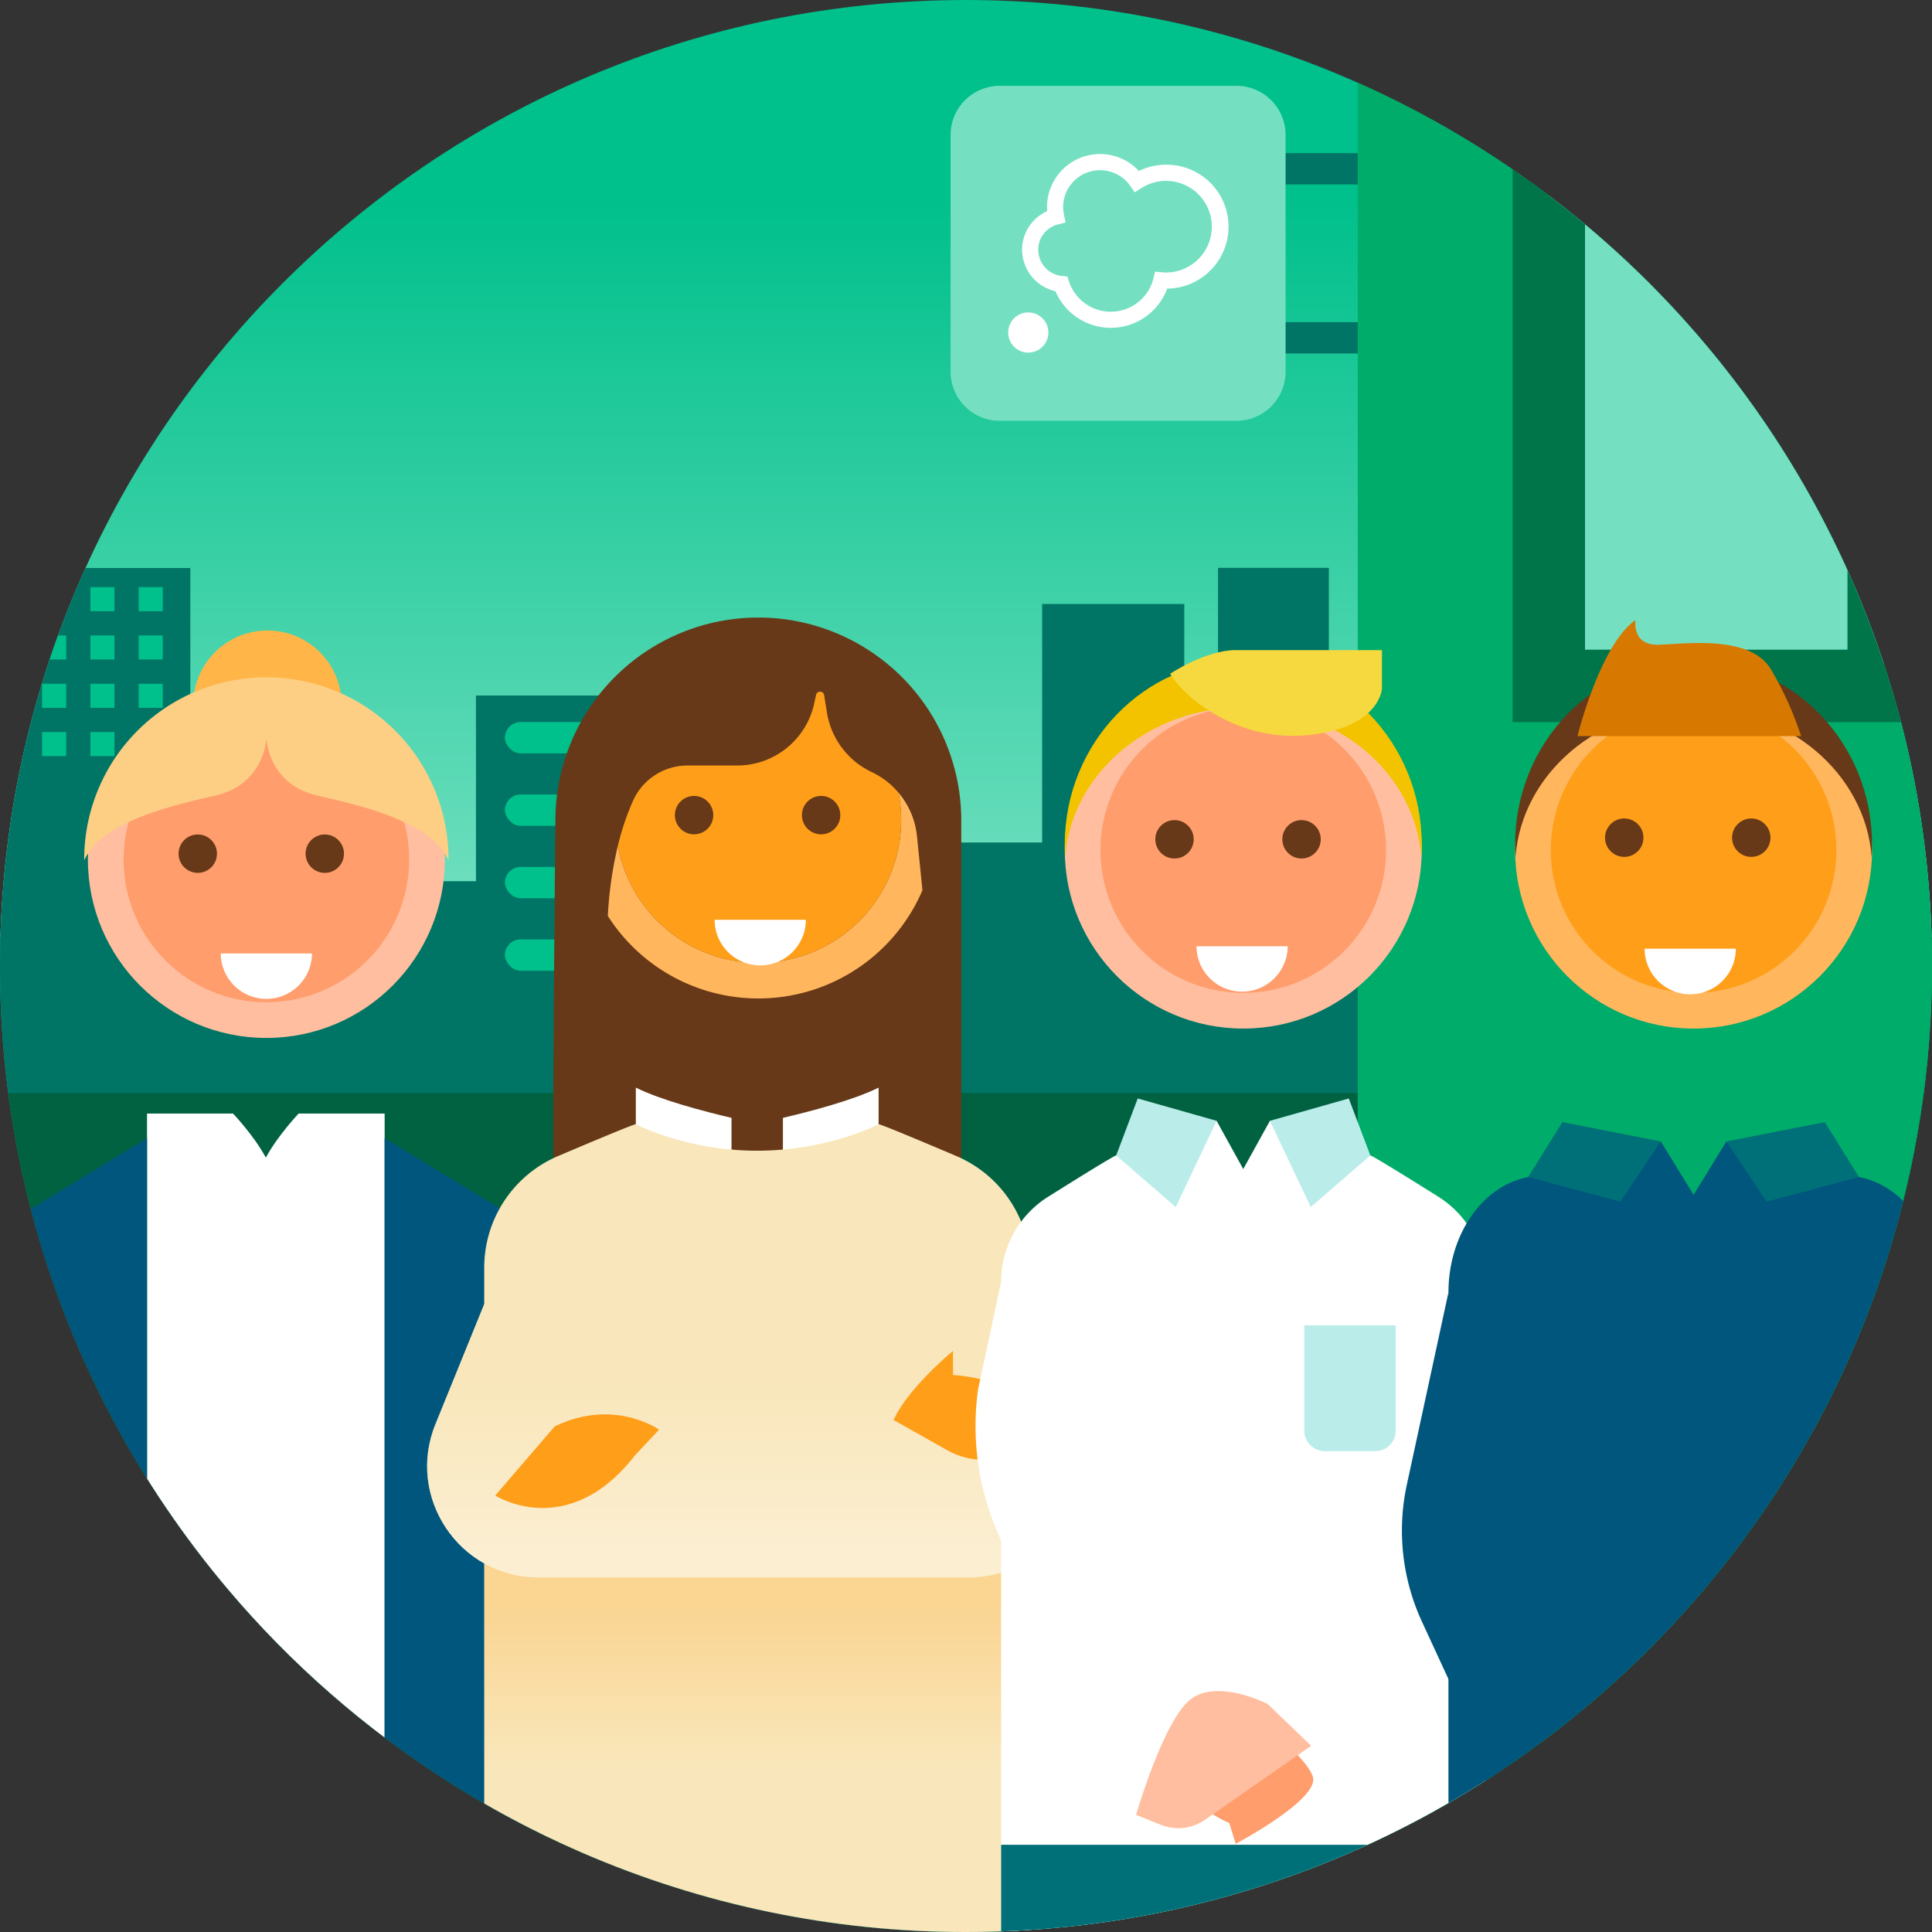 <svg xmlns="http://www.w3.org/2000/svg" xmlns:xlink="http://www.w3.org/1999/xlink" width="1600" height="1600" viewBox="0 0 1600 1600">
  <rect x="0" y="0" width="1600" height="1600" fill="#333333" stroke="none"/>
  <defs>
    <clipPath id="a">
      <path d="M1600,800a799.381,799.381,0,0,1-38.57,246.09c-59.52,184.33-184.13,339.41-346.73,438.16-.19.12-.38.24-.57.35q-13.965,8.475-28.3,16.38a794.975,794.975,0,0,1-320.41,96.38q-11.1.9-22.28,1.49-21.42,1.155-43.14,1.15a797.253,797.253,0,0,1-318.11-65.75q-15.09-6.54-29.86-13.69c-1.63-.79-3.26-1.58-4.89-2.39q-31.74-15.615-61.85-33.92-7.275-4.41-14.45-8.98a804.239,804.239,0,0,1-182.03-159.06q-13.23-15.645-25.66-31.96-3.885-5.115-7.7-10.28-12.555-17.055-24.24-34.79a.939.939,0,0,0-.12-.18q-6.075-9.255-11.9-18.68A796.207,796.207,0,0,1,71.02,1130q-11.91-26.265-21.95-53.51A798.318,798.318,0,0,1,0,800C0,358.18,358.17,0,800,0S1600,358.18,1600,800Z" fill="none"/>
    </clipPath>
    <linearGradient id="b" x1="800" x2="800" y2="776.208" gradientUnits="userSpaceOnUse">
      <stop offset="0.211" stop-color="#74e0c1" stop-opacity="0"/>
      <stop offset="1" stop-color="#74e0c1"/>
    </linearGradient>
    <linearGradient id="c" x1="627.095" y1="1560" x2="627.095" y2="1279.746" gradientUnits="userSpaceOnUse">
      <stop offset="0.335" stop-color="#ff9e18" stop-opacity="0"/>
      <stop offset="0.819" stop-color="#ff9e18" stop-opacity="0.25"/>
    </linearGradient>
    <linearGradient id="d" x1="624.003" y1="1306.35" x2="624.003" y2="1079.84" gradientUnits="userSpaceOnUse">
      <stop offset="0.091" stop-color="#fbeed1"/>
      <stop offset="0.705" stop-color="#fbeed1" stop-opacity="0"/>
    </linearGradient>
  </defs>
  <g clip-path="url(#a)">
    <g>
      <rect width="1600" height="1600" fill="#00c08b"/>
      <rect width="1600" height="776.208" fill="url(#b)"/>
    </g>
    <g>
      <polygon points="1204.241 907.229 1204.241 697.728 1100.488 697.728 1100.488 470.27 1008.707 470.27 1008.707 697.728 980.773 697.728 980.773 500.199 863.054 500.199 863.054 697.728 745.334 697.728 745.334 907.229 489.576 907.229 489.576 831.41 575.738 831.41 575.738 576.018 394.171 576.018 394.171 729.771 157.625 729.771 157.625 470.389 0 470.389 0 907.229 0 923.31 0 1600 1600 1600 1600 907.229 1204.241 907.229" fill="#007565"/>
      <rect y="905.234" width="1600" height="694.766" fill="#006241"/>
      <g>
        <g>
          <rect x="1034.645" y="126.816" width="93.777" height="25.938" fill="#007565"/>
          <rect x="1034.645" y="266.816" width="93.777" height="25.938" fill="#007565"/>
        </g>
        <g>
          <path d="M827.939,71.071a40.7,40.7,0,0,0-40.7,40.7V307.807a40.692,40.692,0,0,0,40.7,40.692H1023.97a40.7,40.7,0,0,0,40.7-40.692V111.775a40.72,40.72,0,0,0-40.716-40.7Z" fill="#74e0c1"/>
          <path d="M851.581,258.751a16.631,16.631,0,1,0,16.631,16.631,16.649,16.649,0,0,0-16.631-16.631M965.63,225.68a30.5,30.5,0,0,1-3.255-.167l-5.743-.562-1.388,5.6a36.428,36.428,0,0,1-69.946,2.561l-1.376-4.164-4.367-.4A21.892,21.892,0,0,1,859.8,206.92a21.622,21.622,0,0,1,16.428-21.07l6.281-1.556-1.364-6.329a30.958,30.958,0,0,1-.694-6.437,30.568,30.568,0,0,1,55.637-17.5l3.685,5.277,5.408-3.494a37.537,37.537,0,0,1,20.436-6.018,37.946,37.946,0,1,1,.012,75.892m0-89.269a50.986,50.986,0,0,0-22.422,5.181,43.915,43.915,0,0,0-76.1,29.9c0,1.113.048,2.225.132,3.35A34.978,34.978,0,0,0,846.46,206.9a35.407,35.407,0,0,0,27.627,34.279,49.8,49.8,0,0,0,92.524-2.166,51.3,51.3,0,0,0-.981-102.6" fill="#fff"/>
        </g>
        <rect x="1124.431" width="475.569" height="1600" fill="#00ac69"/>
        <rect x="1282.661" y="107.135" width="277.339" height="460.902" fill="#74e0c1" stroke="#00754a" stroke-miterlimit="10" stroke-width="60"/>
      </g>
      <g>
        <rect x="114.836" y="486.232" width="19.952" height="19.952" fill="#00c08b"/>
        <rect x="114.836" y="526.232" width="19.952" height="19.952" fill="#00c08b"/>
        <rect x="114.836" y="566.232" width="19.952" height="19.952" fill="#00c08b"/>
        <rect x="114.836" y="606.232" width="19.952" height="19.952" fill="#00c08b"/>
        <rect x="74.836" y="486.232" width="19.952" height="19.952" fill="#00c08b"/>
        <rect x="74.836" y="526.232" width="19.952" height="19.952" fill="#00c08b"/>
        <rect x="74.836" y="566.232" width="19.952" height="19.952" fill="#00c08b"/>
        <rect x="74.836" y="606.232" width="19.952" height="19.952" fill="#00c08b"/>
        <rect x="34.836" y="486.232" width="19.952" height="19.952" fill="#00c08b"/>
        <rect x="34.836" y="526.232" width="19.952" height="19.952" fill="#00c08b"/>
        <rect x="34.836" y="566.232" width="19.952" height="19.952" fill="#00c08b"/>
        <rect x="34.836" y="606.232" width="19.952" height="19.952" fill="#00c08b"/>
      </g>
      <g>
        <rect x="418.138" y="597.966" width="135.677" height="25.938" rx="12.969" fill="#00c08b"/>
        <rect x="418.138" y="657.966" width="135.677" height="25.938" rx="12.969" fill="#00c08b"/>
        <rect x="418.138" y="717.966" width="135.677" height="25.938" rx="12.969" fill="#00c08b"/>
        <rect x="418.138" y="777.966" width="135.677" height="25.938" rx="12.969" fill="#00c08b"/>
      </g>
    </g>
    <g>
      <g>
        <g>
          <circle cx="221.478" cy="583.569" r="61.439" fill="#ffb548"/>
          <g>
            <circle cx="220.6" cy="711.77" r="147.809" fill="#ffbe9f"/>
            <circle cx="220.6" cy="711.77" r="118.248" fill="#ff9d6c"/>
            <path d="M258.377,789.642a37.778,37.778,0,0,1-75.555,0" fill="#fff"/>
          </g>
          <path d="M371.462,711.766v.687c-14.923-32.8-74.214-45.537-109.3-53.793-40.361-9.5-41.566-47.492-41.566-47.492s-1.2,38-41.565,47.492c-35.086,8.256-94.386,20.992-109.3,53.811v-.705a150.866,150.866,0,0,1,301.732,0Z" fill="#fdcf85"/>
        </g>
        <g>
          <path d="M318.54,922.2V1600H121.76V922.2H193s17.21,18.06,27.16,36.5c9.93-18.44,27.15-36.5,27.15-36.5Z" fill="#fff"/>
          <path d="M121.76,942.64V1600H0V1027.26a55.93,55.93,0,0,1,21.34-23.53Z" fill="#00567d"/>
          <path d="M445.87,1051.6V1600H318.54V942.64l95.35,58,5.08,3.09A56.041,56.041,0,0,1,445.87,1051.6Z" fill="#00567d"/>
        </g>
        <g>
          <circle cx="268.98" cy="706.979" r="15.901" fill="#673918"/>
          <circle cx="163.78" cy="706.979" r="15.901" fill="#673918"/>
        </g>
      </g>
      <g>
        <g>
          <g>
            <path d="M796.081,679.073V1039.99H458.4c-1.161-98.573,1.57-360.917,1.57-360.917a168.057,168.057,0,0,1,336.113,0Z" fill="#673918"/>
            <path d="M763.941,737.267a147.86,147.86,0,0,1-260.559,21.287,318.241,318.241,0,0,1,8.309-58.185,118.269,118.269,0,1,0,232.426-43.895q1.861,2.182,3.508,4.525a66.216,66.216,0,0,1,11.79,31.516Z" fill="#ffb65d"/>
            <path d="M746.175,674.118a118.261,118.261,0,0,1-234.484,26.251,217.5,217.5,0,0,1,12.594-37.308,49.384,49.384,0,0,1,45.055-29.1h41.191a65.252,65.252,0,0,0,63.745-51.312l1.576-7.21a3.368,3.368,0,0,1,4.8-2.285l.055.027a3.347,3.347,0,0,1,1.8,2.47l2.316,14.4a66.162,66.162,0,0,0,37.04,49.313,65.953,65.953,0,0,1,22.251,17.11A118.043,118.043,0,0,1,746.175,674.118Z" fill="#ff9e18"/>
          </g>
          <g>
            <path d="M727.63,900.718V987.16H648.381v-61.4C670.748,920.514,706.905,911.08,727.63,900.718Z" fill="#fff"/>
            <path d="M526.567,900.718c20.716,10.362,56.873,19.8,79.24,25.044v61.4h-79.24Z" fill="#fff"/>
            <path d="M853.18,1049.84V1600H401.01V1049.84a100.454,100.454,0,0,1,57.11-90.61c1.32-.63,2.67-1.24,4.03-1.82,31.48-13.38,63.51-26.79,64.41-26.34h.01a163.752,163.752,0,0,0,15.85,6.72,243.893,243.893,0,0,0,169.35,0,164,164,0,0,0,15.86-6.72c.9-.45,32.93,12.96,64.42,26.34,1.36.58,2.71,1.19,4.03,1.82a100.449,100.449,0,0,1,57.1,90.61Z" fill="#f9e7bb"/>
          </g>
          <g>
            <polyline points="853.18 1279.746 853.18 1560 401.01 1560 401.01 1281.076" fill="url(#c)"/>
            <path d="M887.447,1179.463,847,1079.84H401.01l-40.45,99.623c-24.616,60.626,19.994,126.887,85.428,126.887H802.019C867.452,1306.35,912.063,1240.089,887.447,1179.463Z" fill="#f9e7bb"/>
            <path d="M887.447,1179.463,847,1079.84H401.01l-40.45,99.623c-24.616,60.626,19.994,126.887,85.428,126.887H802.019C867.452,1306.35,912.063,1240.089,887.447,1179.463Z" fill="url(#d)"/>
            <path d="M740.014,1175.993c11.971-26.6,49.216-57.2,49.216-57.2v19.953s59.857,2.66,81.14,39.9l-12.387,12.387a61.231,61.231,0,0,1-73.316,10.07Z" fill="#ff9e18"/>
            <path d="M545.81,1183.974s-37.245-26.6-86.461-2.66l-49.216,57.2s59.857,38.575,115.724-33.254Z" fill="#ff9e18"/>
          </g>
        </g>
        <path d="M667.387,761.708a37.777,37.777,0,1,1-75.554,0" fill="#fff"/>
        <g>
          <circle cx="680.001" cy="675.055" r="15.901" fill="#673918"/>
          <circle cx="574.801" cy="675.055" r="15.901" fill="#673918"/>
        </g>
      </g>
      <g>
        <g>
          <g>
            <g>
              <circle cx="1029.611" cy="704.009" r="147.809" fill="#ffbe9f"/>
              <circle cx="1029.611" cy="704.009" r="118.248" fill="#ff9d6c"/>
            </g>
            <path d="M1177.419,699.3q0,5.262-.348,10.425c-5.186-69.216-69.226-123.911-147.457-123.911S887.335,640.507,882.149,709.723q-.348-5.167-.348-10.425c0-84.229,66.173-152.508,147.813-152.508S1177.419,615.069,1177.419,699.3Z" fill="#f3c300"/>
            <path d="M969.063,557.98s29.383-19.589,54.315-19.589h121.1v32.055s-1.781,32.055-60.548,38.288S980.638,577.569,969.063,557.98Z" fill="#f5d93f"/>
          </g>
          <g>
            <g>
              <path d="M1230.13,1061.53V1600H829.09V1061.53a83.17,83.17,0,0,1,38.96-70.45c25.67-16.1,54.84-34.19,56.32-34.19l28.67-28.67h54.49l22.08,39.93,22.09-39.93h54.49l28.67,28.67c1.48,0,30.64,18.09,56.32,34.19a83.233,83.233,0,0,1,38.95,70.45Z" fill="#fff"/>
              <rect x="829.09" y="1527.75" width="401.04" height="72.25" fill="#007078"/>
              <polygon points="1051.697 928.217 1085.533 999.628 1134.859 956.885 1117.008 909.695 1051.697 928.217" fill="#baece9"/>
              <polygon points="1007.533 928.217 973.697 999.628 924.371 956.885 942.222 909.695 1007.533 928.217" fill="#baece9"/>
            </g>
            <path d="M1080.191,1097.574h75.686a0,0,0,0,1,0,0v87.271a16.908,16.908,0,0,1-16.908,16.908H1097.1a16.908,16.908,0,0,1-16.908-16.908v-87.271A0,0,0,0,1,1080.191,1097.574Z" fill="#baece9"/>
          </g>
        </g>
        <path d="M1066.437,783.656a37.778,37.778,0,0,1-75.555,0" fill="#fff"/>
        <g>
          <circle cx="1077.875" cy="695.068" r="15.901" fill="#673918"/>
          <circle cx="972.675" cy="695.068" r="15.901" fill="#673918"/>
        </g>
        <g>
          <path d="M1032.65,1416.563s47.886,35.914,54.536,54.537-63.847,55.867-63.847,55.867l-5.321-17.292s-49.216-18.623-62.518-74.49" fill="#ff9d6c"/>
          <path d="M829.09,1061.53l-19.14,89.355a221.543,221.543,0,0,0,44.9,166.537l108.629,139.046,75.819-54.537Z" fill="#fff"/>
          <path d="M1049.942,1411.242s-41.235-21.282-63.848-3.99-45.226,95.772-45.226,95.772l20.585,8.234a38.608,38.608,0,0,0,36.4-4.161l88.006-61.27Z" fill="#ffbe9f"/>
        </g>
      </g>
      <g>
        <g>
          <g>
            <g>
              <circle cx="1402.553" cy="704.009" r="147.809" fill="#ffb65d"/>
              <circle cx="1402.553" cy="704.009" r="118.248" fill="#ff9e18"/>
            </g>
            <path d="M1550.361,699.3q0,5.262-.348,10.425c-5.186-69.216-69.225-123.911-147.457-123.911s-142.279,54.695-147.465,123.911q-.348-5.167-.348-10.425c0-84.229,66.173-152.508,147.813-152.508S1550.361,615.069,1550.361,699.3Z" fill="#673918"/>
            <path d="M1491.6,609.624H1306.388s18.7-75.685,48.083-96.165c0,0-3.562,21.37,19.589,20.48s75.685-8.014,92.6,20.479A277.273,277.273,0,0,1,1491.6,609.624Z" fill="#d77900"/>
          </g>
          <g>
            <path d="M1600,1034.35V1600H1199.54V1070.34c0-21.26,5.55-41.1,15.06-57.2,11.86-20.12,29.89-34.4,50.97-38.35l109.82-29.5,27.17,44.19,27.15-44.19,109.83,29.5C1567.44,980.02,1590,1003.35,1600,1034.35Z" fill="#00567d"/>
            <polygon points="1429.713 945.291 1463.101 995.175 1539.538 974.79 1511.184 929.284 1429.713 945.291" fill="#007078"/>
            <polygon points="1375.392 945.291 1342.004 995.175 1265.567 974.79 1293.922 929.284 1375.392 945.291" fill="#007078"/>
          </g>
        </g>
        <path d="M1437.552,785.651a37.777,37.777,0,1,1-75.554,0" fill="#fff"/>
        <g>
          <circle cx="1450.321" cy="693.738" r="15.901" fill="#673918"/>
          <circle cx="1345.121" cy="693.738" r="15.901" fill="#673918"/>
        </g>
        <path d="M1199.54,1070.34l-34.459,159.222a179.744,179.744,0,0,0,12.477,113.345l86.54,187.5" fill="#00567d"/>
      </g>
    </g>
  </g>
</svg>
